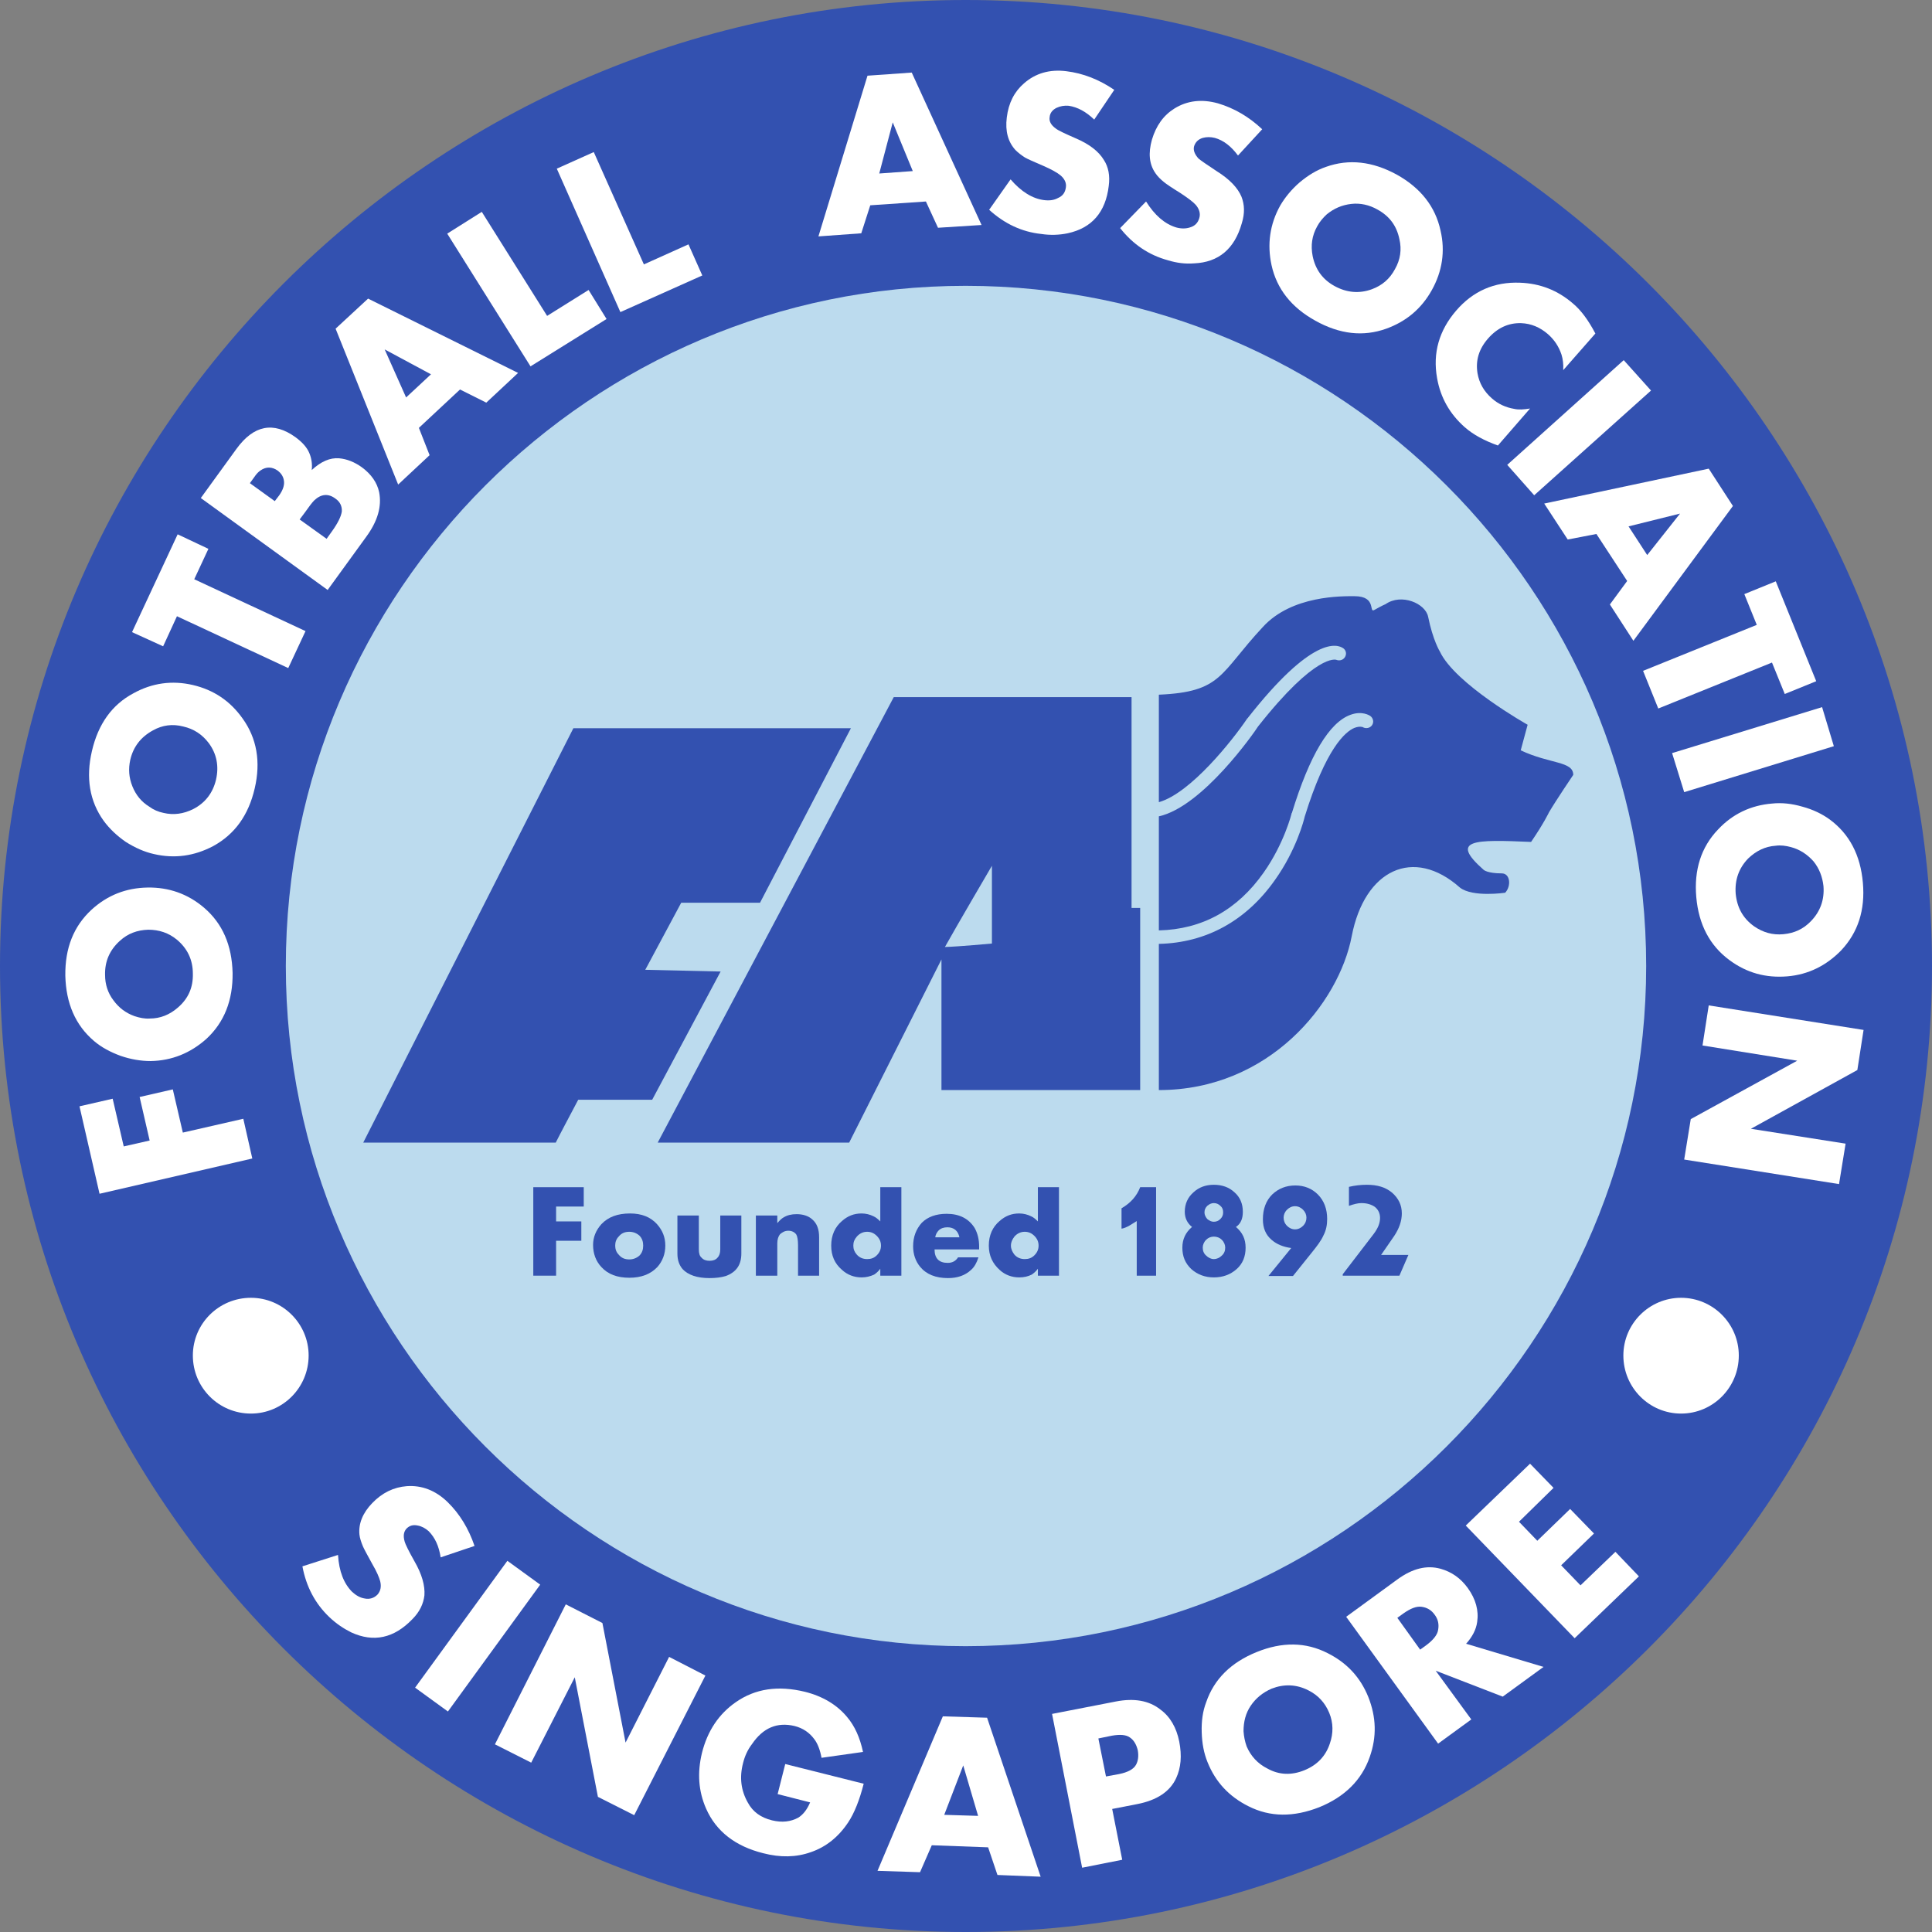 <?xml version="1.0" encoding="UTF-8"?>
<svg width="402.48pt" version="1.1" xmlns="http://www.w3.org/2000/svg" height="402.48pt" viewBox="0 0 402.48 402.48" xmlns:xlink="http://www.w3.org/1999/xlink">
 <rect x="0" y="0" width="402.48" height="402.48" fill="#808080" stroke="none"/>
 <title>singapore [Converted].ai</title>
 <defs/>
 <g id="Layer 1">
  <path style="fill:#3351b0; fill-rule:nonzero;stroke:none;" d="M201.168 0 C312.048 0 402.48 90.432 402.48 201.24 C402.48 312.048 312.048 402.48 201.168 402.48 C90.432 402.48 0 312.048 0 201.24 C0 90.432 90.432 0 201.168 0 Z" transform="translate(0, 0)"/>
  <path style="fill:#bcdbee; fill-rule:nonzero;stroke:none;" d="M141.624 0 C219.744 0 283.392 63.648 283.392 141.696 C283.392 219.744 219.744 283.392 141.624 283.392 C63.648 283.392 0 219.744 0 141.696 C0 63.648 63.648 0 141.624 0 Z" transform="translate(59.544, 59.544)"/>
  <path style="fill:#ffffff; fill-rule:nonzero;stroke:none;" d="M0 32.112 L1.368 23.688 L23.544 11.52 L3.816 8.352 L5.112 0 L37.368 5.112 L36.072 13.464 L13.896 25.704 L33.624 28.8 L32.256 37.224 L0 32.112 Z" transform="translate(350.856, 209.448)"/>
  <path style="fill:#ffffff; fill-rule:nonzero;stroke:none;" d="M19.44 36.216 C14.976 36.576 11.016 35.496 7.416 32.832 C3.312 29.808 1.008 25.416 0.504 19.728 C0 14.04 1.512 9.288 5.04 5.616 C8.064 2.376 11.88 0.576 16.272 0.216 C18.288 0 20.376 0.216 22.608 0.864 C24.768 1.44 26.712 2.376 28.296 3.528 C32.4 6.552 34.704 10.944 35.208 16.704 C35.712 22.392 34.2 27.072 30.672 30.816 C27.576 33.984 23.832 35.856 19.44 36.216 Z" transform="translate(352.872, 167.184)"/>
  <path style="fill:#3351b0; fill-rule:nonzero;stroke:none;" d="M10.152 18.576 C12.456 18.36 14.328 17.496 15.912 15.84 C17.856 13.824 18.72 11.376 18.504 8.568 C18.288 6.623 17.64 4.896 16.416 3.384 C15.12 1.944 13.608 0.935 11.736 0.432 C10.656 0.143 9.576 0 8.568 0.143 C6.336 0.288 4.464 1.224 2.808 2.808 C0.864 4.824 0 7.272 0.216 10.152 C0.504 13.032 1.728 15.264 4.032 16.92 C5.904 18.216 7.92 18.792 10.152 18.576 Z" transform="translate(361.368, 176.04)"/>
  <path style="fill:#ffffff; fill-rule:nonzero;stroke:none;" d="M2.52 17.712 L0 9.576 L31.248 0 L33.696 8.136 L2.52 17.712 Z" transform="translate(348.336, 147.312)"/>
  <path style="fill:#ffffff; fill-rule:nonzero;stroke:none;" d="M29.52 23.472 L26.856 16.921 L3.168 26.496 L0 18.648 L23.688 9.072 L21.096 2.664 L27.648 0 L36.072 20.808 L29.52 23.472 Z" transform="translate(342.288, 121.104)"/>
  <path style="fill:#ffffff; fill-rule:nonzero;stroke:none;" d="M18.576 35.856 L13.68 28.296 L17.28 23.4 L10.872 13.608 L4.896 14.76 L0 7.272 L34.272 0 L39.312 7.776 L18.576 35.856 Z" transform="translate(321.696, 97.632)"/>
  <path style="fill:#3351b0; fill-rule:nonzero;stroke:none;" d="M3.888 8.64 L10.728 0 L0 2.664 L3.888 8.64 Z" transform="translate(339.264, 106.992)"/>
  <path style="fill:#ffffff; fill-rule:nonzero;stroke:none;" d="M5.616 28.152 L0 21.816 L24.264 0 L29.952 6.336 L5.616 28.152 Z" transform="translate(313.992, 75.024)"/>
  <path style="fill:#ffffff; fill-rule:nonzero;stroke:none;" d="M13.608 34.128 C10.8 33.12 8.496 31.896 6.696 30.312 C3.6 27.576 1.656 24.192 0.936 20.088 C0 14.832 1.368 10.152 4.896 6.048 C8.424 1.944 12.888 0 18.216 0.216 C22.392 0.36 26.064 1.8 29.232 4.536 C30.96 5.976 32.472 8.064 33.912 10.8 L27.216 18.432 C27.288 17.208 27.144 16.128 26.856 15.192 C26.28 13.464 25.344 12.096 24.048 10.944 C22.392 9.504 20.52 8.712 18.432 8.64 C15.768 8.568 13.464 9.648 11.52 11.88 C9.648 14.04 8.928 16.416 9.36 19.08 C9.72 21.168 10.728 22.896 12.384 24.336 C13.68 25.488 15.264 26.208 16.992 26.496 C17.928 26.712 19.008 26.64 20.304 26.424 L13.608 34.128 Z" transform="translate(298.44, 58.68)"/>
  <path style="fill:#ffffff; fill-rule:nonzero;stroke:none;" d="M34.344 27.36 C32.184 31.248 29.016 33.912 24.84 35.424 C20.016 37.152 15.12 36.576 10.08 33.768 C5.112 31.032 2.016 27.144 0.936 22.176 C0 17.856 0.576 13.68 2.736 9.792 C3.744 8.064 5.112 6.408 6.768 4.968 C8.568 3.456 10.368 2.376 12.24 1.728 C17.064 0 21.96 0.576 27 3.312 C32.04 6.12 35.064 10.008 36.144 14.976 C37.152 19.296 36.504 23.472 34.344 27.36 Z" transform="translate(263.952, 33.048)"/>
  <path style="fill:#3351b0; fill-rule:nonzero;stroke:none;" d="M17.568 13.824 C18.72 11.808 19.008 9.72 18.504 7.56 C17.928 4.752 16.416 2.736 13.896 1.368 C12.24 0.432 10.368 0 8.496 0.216 C6.552 0.432 4.896 1.152 3.384 2.376 C2.592 3.096 1.872 3.96 1.368 4.896 C0.288 6.84 0 8.856 0.432 11.088 C1.008 13.896 2.52 15.984 5.04 17.352 C7.56 18.72 10.152 18.936 12.744 18 C14.904 17.208 16.488 15.84 17.568 13.824 Z" transform="translate(273.024, 42.264)"/>
  <path style="fill:#ffffff; fill-rule:nonzero;stroke:none;" d="M25.344 25.92 C23.832 31.248 20.52 34.056 15.408 34.272 C13.608 34.416 11.808 34.2 9.936 33.624 C5.976 32.544 2.664 30.312 0 26.928 L5.4 21.384 C7.2 24.264 9.288 26.064 11.664 26.784 C12.672 27.072 13.68 27.072 14.544 26.784 C15.552 26.496 16.2 25.848 16.488 24.84 C16.776 23.904 16.488 22.968 15.768 22.104 C15.192 21.456 14.112 20.664 12.6 19.656 C10.728 18.504 9.576 17.712 9.144 17.352 C8.424 16.776 7.776 16.128 7.344 15.48 C6.048 13.608 5.832 11.304 6.624 8.496 C7.488 5.616 9 3.456 11.304 2.016 C13.968 0.36 16.992 0 20.376 0.936 C23.76 1.944 26.856 3.744 29.592 6.336 L24.552 11.808 C23.112 9.864 21.528 8.64 19.728 8.136 C18.864 7.92 18 7.92 17.208 8.136 C16.272 8.424 15.696 9 15.408 9.864 C15.192 10.656 15.48 11.52 16.344 12.456 C16.776 12.816 18 13.68 20.088 15.048 C22.752 16.704 24.48 18.504 25.272 20.376 C25.92 22.032 25.992 23.832 25.344 25.92 Z" transform="translate(233.352, 20.592)"/>
  <path style="fill:#ffffff; fill-rule:nonzero;stroke:none;" d="M24.912 24.336 C24.264 29.808 21.384 33.12 16.344 34.2 C14.616 34.56 12.744 34.632 10.872 34.344 C6.768 33.912 3.168 32.184 0 29.304 L4.464 22.968 C6.696 25.56 9.072 27 11.448 27.288 C12.6 27.432 13.536 27.288 14.328 26.856 C15.336 26.424 15.84 25.704 15.984 24.624 C16.128 23.688 15.696 22.824 14.832 22.104 C14.112 21.528 12.96 20.88 11.304 20.16 C9.288 19.296 7.992 18.72 7.488 18.432 C6.696 17.928 6.048 17.424 5.472 16.848 C3.96 15.192 3.312 12.96 3.672 10.08 C4.032 7.056 5.256 4.68 7.272 2.952 C9.648 0.864 12.6 0 16.056 0.432 C19.584 0.864 22.896 2.16 26.064 4.32 L21.888 10.512 C20.16 8.856 18.432 7.92 16.56 7.632 C15.624 7.56 14.832 7.704 14.04 8.064 C13.176 8.496 12.672 9.144 12.6 10.008 C12.456 10.872 12.888 11.664 13.896 12.384 C14.328 12.744 15.696 13.392 18 14.4 C20.88 15.624 22.824 17.136 23.904 18.936 C24.84 20.376 25.2 22.176 24.912 24.336 Z" transform="translate(206.064, 14.4)"/>
  <path style="fill:#ffffff; fill-rule:nonzero;stroke:none;" d="M33.984 31.752 L24.912 32.328 L22.392 26.856 L10.8 27.648 L8.928 33.48 L0 34.128 L10.224 0.648 L19.44 0 L33.984 31.752 Z" transform="translate(170.496, 15.12)"/>
  <path style="fill:#3351b0; fill-rule:nonzero;stroke:none;" d="M6.984 10.152 L2.808 0 L0 10.656 L6.984 10.152 Z" transform="translate(183.168, 25.488)"/>
  <path style="fill:#ffffff; fill-rule:nonzero;stroke:none;" d="M30.312 25.704 L13.248 33.336 L0 3.456 L7.704 0 L18.144 23.4 L27.432 19.224 L30.312 25.704 Z" transform="translate(115.992, 31.68)"/>
  <path style="fill:#ffffff; fill-rule:nonzero;stroke:none;" d="M33.192 22.32 L17.352 32.184 L0 4.536 L7.2 0 L20.808 21.672 L29.448 16.272 L33.192 22.32 Z" transform="translate(93.168, 44.136)"/>
  <path style="fill:#ffffff; fill-rule:nonzero;stroke:none;" d="M38.016 15.48 L31.392 21.672 L25.92 18.936 L17.352 26.928 L19.584 32.616 L13.032 38.736 L0 6.264 L6.768 0 L38.016 15.48 Z" transform="translate(69.912, 62.208)"/>
  <path style="fill:#3351b0; fill-rule:nonzero;stroke:none;" d="M9.648 5.184 L0 0 L4.464 10.008 L9.648 5.184 Z" transform="translate(80.136, 72.792)"/>
  <path style="fill:#ffffff; fill-rule:nonzero;stroke:none;" d="M33.552 9.576 C35.496 11.016 36.72 12.744 37.152 14.76 C37.728 17.712 36.864 20.808 34.416 24.12 L26.424 35.136 L0 15.984 L7.416 5.76 C11.016 0.792 15.12 0 19.728 3.312 C21.096 4.32 22.104 5.4 22.608 6.624 C23.04 7.632 23.256 8.856 23.112 10.152 C25.056 8.352 26.928 7.56 28.8 7.704 C30.456 7.848 32.04 8.496 33.552 9.576 Z" transform="translate(41.832, 87.768)"/>
  <path style="fill:#3351b0; fill-rule:nonzero;stroke:none;" d="M7.488 1.152 C5.976 0 4.464 0.144 3.024 1.512 C2.592 1.944 1.944 2.808 1.08 4.032 L0 5.472 L5.616 9.504 L6.696 7.992 C7.992 6.192 8.64 4.824 8.784 3.816 C8.856 2.736 8.424 1.8 7.488 1.152 Z" transform="translate(62.424, 102.744)"/>
  <path style="fill:#3351b0; fill-rule:nonzero;stroke:none;" d="M5.832 0.864 C4.608 0 3.384 0 2.232 0.792 C1.8 1.08 1.368 1.512 0.936 2.16 L0 3.456 L5.184 7.2 L6.12 5.976 C6.984 4.752 7.272 3.672 7.056 2.736 C6.912 2.016 6.48 1.368 5.832 0.864 Z" transform="translate(52.056, 97.2)"/>
  <path style="fill:#ffffff; fill-rule:nonzero;stroke:none;" d="M15.912 3.025 L12.96 9.36 L36.144 20.16 L32.544 27.864 L9.36 17.064 L6.48 23.328 L0 20.377 L9.504 0 L15.912 3.025 Z" transform="translate(27.504, 111.312)"/>
  <path style="fill:#ffffff; fill-rule:nonzero;stroke:none;" d="M22.32 1.008 C26.64 2.016 30.096 4.32 32.688 7.992 C35.64 12.096 36.504 16.992 35.208 22.536 C33.912 28.152 31.032 32.112 26.568 34.56 C22.608 36.648 18.504 37.224 14.184 36.216 C12.24 35.784 10.296 34.92 8.352 33.696 C6.48 32.4 4.968 30.96 3.744 29.304 C0.792 25.2 0 20.304 1.296 14.76 C2.592 9.144 5.472 5.112 9.936 2.736 C13.824 0.576 18 0 22.32 1.008 Z" transform="translate(17.856, 141.696)"/>
  <path style="fill:#3351b0; fill-rule:nonzero;stroke:none;" d="M11.448 0.576 C9.216 0 7.128 0.288 5.184 1.368 C2.664 2.736 1.08 4.752 0.432 7.488 C0 9.432 0.144 11.232 0.864 13.032 C1.584 14.832 2.736 16.273 4.392 17.28 C5.256 17.928 6.264 18.36 7.344 18.576 C9.432 19.08 11.52 18.792 13.536 17.784 C16.056 16.488 17.64 14.4 18.288 11.664 C18.936 8.856 18.432 6.264 16.776 4.032 C15.408 2.232 13.68 1.08 11.448 0.576 Z" transform="translate(26.712, 150.768)"/>
  <path style="fill:#ffffff; fill-rule:nonzero;stroke:none;" d="M17.208 0.072 C21.6 0 25.56 1.368 28.944 4.248 C32.832 7.56 34.776 12.096 34.92 17.856 C34.992 23.544 33.192 28.152 29.448 31.608 C26.136 34.56 22.248 36.144 17.856 36.216 C15.768 36.216 13.68 35.856 11.592 35.136 C9.432 34.344 7.56 33.336 6.048 32.04 C2.16 28.728 0.216 24.192 0.072 18.432 C0 12.672 1.8 8.136 5.544 4.68 C8.856 1.656 12.744 0.144 17.208 0.072 Z" transform="translate(13.536, 184.824)"/>
  <path style="fill:#3351b0; fill-rule:nonzero;stroke:none;" d="M9.072 0 C6.768 0.072 4.824 0.792 3.168 2.304 C1.008 4.248 0 6.624 0.072 9.432 C0.072 11.376 0.648 13.176 1.8 14.688 C2.952 16.272 4.392 17.352 6.192 18 C7.272 18.36 8.352 18.576 9.36 18.504 C11.592 18.504 13.536 17.712 15.264 16.2 C17.424 14.328 18.432 12.024 18.36 9.144 C18.36 6.264 17.208 3.888 15.048 2.088 C13.32 0.648 11.304 0 9.072 0 Z" transform="translate(21.816, 193.68)"/>
  <path style="fill:#ffffff; fill-rule:nonzero;stroke:none;" d="M6.912 1.944 L9.216 11.88 L14.616 10.656 L12.528 1.584 L19.44 0 L21.528 9 L34.128 6.12 L36 14.4 L4.176 21.744 L0 3.528 L6.912 1.944 Z" transform="translate(16.56, 226.944)"/>
  <path style="fill:#ffffff; fill-rule:nonzero;stroke:none;" d="M12.096 0 C18.72 0 24.12 5.4 24.12 12.024 C24.12 18.72 18.72 24.12 12.096 24.12 C5.4 24.12 0 18.72 0 12.024 C0 5.4 5.4 0 12.096 0 Z" transform="translate(40.176, 270.36)"/>
  <path style="fill:#ffffff; fill-rule:nonzero;stroke:none;" d="M36.072 23.472 L22.68 36.36 L0 12.888 L13.392 0 L18.288 5.04 L11.088 12.096 L14.904 16.056 L21.744 9.432 L26.712 14.544 L19.872 21.168 L23.904 25.344 L31.176 18.36 L36.072 23.472 Z" transform="translate(305.352, 304.92)"/>
  <path style="fill:#ffffff; fill-rule:nonzero;stroke:none;" d="M41.112 21.24 L32.616 27.432 L18.648 22.032 L26.064 32.184 L19.152 37.224 L0 10.8 L10.656 3.024 C13.824 0.72 16.776 0 19.656 0.792 C21.96 1.44 23.832 2.736 25.344 4.824 C27 7.128 27.648 9.504 27.288 11.88 C27.072 13.464 26.28 14.976 24.984 16.416 L41.112 21.24 Z" transform="translate(280.44, 326.016)"/>
  <path style="fill:#3351b0; fill-rule:nonzero;stroke:none;" d="M7.776 1.8 C7.128 0.864 6.192 0.288 5.04 0.144 C3.96 0 2.736 0.504 1.296 1.512 L0 2.448 L4.752 9.072 L6.048 8.136 C7.488 7.056 8.352 5.976 8.496 4.968 C8.712 3.816 8.496 2.736 7.776 1.8 Z" transform="translate(291.096, 334.584)"/>
  <path style="fill:#ffffff; fill-rule:nonzero;stroke:none;" d="M34.776 11.52 C36.432 15.696 36.576 19.8 35.064 24.048 C33.408 28.8 29.88 32.328 24.552 34.488 C19.224 36.576 14.328 36.576 9.792 34.272 C5.76 32.256 2.952 29.232 1.296 25.128 C0.504 23.184 0.144 21.168 0.072 18.864 C0 16.56 0.288 14.472 1.008 12.6 C2.664 7.776 6.192 4.32 11.52 2.16 C16.848 0 21.744 0.072 26.28 2.376 C30.312 4.392 33.12 7.416 34.776 11.52 Z" transform="translate(250.272, 342)"/>
  <path style="fill:#3351b0; fill-rule:nonzero;stroke:none;" d="M17.856 6.048 C16.992 3.96 15.552 2.376 13.536 1.368 C11.016 0.072 8.424 0 5.832 1.008 C4.032 1.8 2.592 2.952 1.512 4.536 C0.432 6.12 0 7.92 0 9.864 C0.072 10.944 0.288 12.024 0.648 13.032 C1.512 15.048 2.952 16.632 4.968 17.64 C7.416 19.008 10.008 19.08 12.672 18 C15.336 16.92 17.136 15.048 18 12.384 C18.72 10.296 18.72 8.136 17.856 6.048 Z" transform="translate(259.056, 350.784)"/>
  <path style="fill:#ffffff; fill-rule:nonzero;stroke:none;" d="M26.496 9.072 C27.072 12.024 26.856 14.544 25.848 16.704 C24.552 19.512 21.816 21.312 17.712 22.104 L12.528 23.112 L14.616 33.696 L6.264 35.352 L0 3.312 L13.32 0.72 C17.064 0 20.16 0.504 22.536 2.376 C24.624 3.888 25.92 6.192 26.496 9.072 Z" transform="translate(219.168, 353.736)"/>
  <path style="fill:#3351b0; fill-rule:nonzero;stroke:none;" d="M8.208 3.312 C7.92 2.16 7.416 1.224 6.552 0.648 C5.76 0.072 4.464 0 2.808 0.288 L0 0.864 L1.584 8.784 L4.32 8.28 C6.12 7.92 7.344 7.272 7.848 6.336 C8.28 5.544 8.424 4.536 8.208 3.312 Z" transform="translate(228.816, 361.296)"/>
  <path style="fill:#ffffff; fill-rule:nonzero;stroke:none;" d="M33.984 33.408 L24.984 33.048 L23.04 27.288 L11.304 26.856 L8.856 32.472 L0 32.184 L13.608 0 L22.824 0.288 L33.984 33.408 Z" transform="translate(182.808, 357.552)"/>
  <path style="fill:#3351b0; fill-rule:nonzero;stroke:none;" d="M7.056 10.512 L3.96 0 L0 10.296 L7.056 10.512 Z" transform="translate(196.704, 367.776)"/>
  <path style="fill:#ffffff; fill-rule:nonzero;stroke:none;" d="M34.704 20.52 C33.84 23.904 32.76 26.64 31.464 28.584 C29.448 31.608 26.856 33.696 23.688 34.776 C20.664 35.856 17.352 35.928 13.752 34.992 C7.992 33.552 3.96 30.456 1.872 25.704 C0.288 22.104 0 18.288 1.008 14.112 C2.16 9.504 4.536 5.976 8.064 3.528 C12.096 0.72 16.848 0 22.464 1.368 C26.208 2.304 29.16 4.104 31.248 6.624 C32.832 8.496 33.912 10.872 34.56 13.896 L25.92 15.12 C25.632 13.536 25.128 12.168 24.408 11.232 C23.4 9.864 22.032 8.928 20.304 8.496 C16.704 7.632 13.752 8.856 11.448 12.24 C10.512 13.464 9.936 14.76 9.576 16.2 C8.784 19.224 9.144 21.96 10.584 24.48 C11.592 26.352 13.248 27.576 15.624 28.152 C17.712 28.656 19.512 28.44 21.096 27.576 C22.104 26.928 22.896 25.92 23.544 24.408 L16.776 22.68 L18.36 16.416 L34.704 20.52 Z" transform="translate(145.224, 351.072)"/>
  <path style="fill:#ffffff; fill-rule:nonzero;stroke:none;" d="M29.016 43.92 L21.456 40.104 L16.632 15.192 L7.56 32.976 L0 29.16 L14.76 0 L22.392 3.888 L27.216 28.8 L36.288 10.944 L43.848 14.832 L29.016 43.92 Z" transform="translate(103.104, 334.224)"/>
  <path style="fill:#ffffff; fill-rule:nonzero;stroke:none;" d="M6.84 31.392 L0 26.424 L19.224 0 L26.064 4.968 L6.84 31.392 Z" transform="translate(86.472, 325.152)"/>
  <path style="fill:#ffffff; fill-rule:nonzero;stroke:none;" d="M22.896 27.936 C19.08 31.896 14.832 32.832 10.152 30.672 C8.568 29.88 7.056 28.872 5.616 27.504 C2.664 24.696 0.792 21.168 0 16.92 L7.416 14.544 C7.632 18 8.64 20.52 10.368 22.248 C11.16 22.968 12.024 23.472 12.96 23.616 C13.968 23.832 14.904 23.544 15.624 22.824 C16.272 22.104 16.488 21.168 16.2 20.016 C15.984 19.224 15.48 18 14.544 16.416 C13.464 14.472 12.816 13.248 12.6 12.744 C12.24 11.88 11.952 11.016 11.88 10.296 C11.664 8.064 12.528 5.832 14.544 3.744 C16.632 1.584 19.008 0.432 21.744 0.216 C24.84 0 27.72 1.08 30.24 3.528 C32.76 5.976 34.632 9.072 35.856 12.672 L28.8 15.048 C28.44 12.744 27.648 10.944 26.28 9.576 C25.632 9 24.84 8.568 24.048 8.424 C23.04 8.208 22.32 8.424 21.672 9.072 C21.096 9.72 20.952 10.584 21.312 11.808 C21.456 12.312 22.104 13.68 23.328 15.84 C24.912 18.576 25.56 20.952 25.416 22.968 C25.2 24.768 24.408 26.424 22.896 27.936 Z" transform="translate(63, 309.384)"/>
  <path style="fill:#ffffff; fill-rule:nonzero;stroke:none;" d="M12.024 0 C5.4 0 0 5.4 0 12.024 C0 18.72 5.4 24.12 12.024 24.12 C18.648 24.12 24.048 18.72 24.048 12.024 C24.048 5.4 18.648 0 12.024 0 Z" transform="translate(338.184, 270.36)"/>
 </g>
 <g id="HQFL">
  <path style="fill:#3351b0; fill-rule:nonzero;stroke:none;" d="M14.616 18.432 L10.224 18.432 L10.224 16.992 C9.792 17.568 9.36 17.928 8.928 18.216 C8.208 18.576 7.344 18.792 6.336 18.792 C4.824 18.792 3.384 18.288 2.232 17.208 C0.792 15.912 0 14.256 0 12.168 C0 10.008 0.792 8.28 2.232 7.056 C3.456 5.976 4.752 5.472 6.336 5.472 C7.2 5.472 8.064 5.688 8.784 6.048 C9.288 6.264 9.72 6.624 10.224 7.128 L10.224 0 L14.616 0 L14.616 18.432 Z" transform="translate(205.992, 247.32)"/>
  <path style="fill:#bcdbee; fill-rule:nonzero;stroke:none;" d="M5.76 2.88 C5.76 2.088 5.472 1.44 4.896 0.864 C4.32 0.288 3.672 0 2.88 0 C2.016 0 1.296 0.36 0.72 1.008 C0.288 1.584 0 2.16 0 2.88 C0 3.6 0.288 4.176 0.72 4.752 C1.296 5.4 2.016 5.688 2.88 5.688 C3.672 5.688 4.32 5.472 4.896 4.896 C5.472 4.32 5.76 3.672 5.76 2.88 Z" transform="translate(210.6, 256.608)"/>
  <path style="fill:#3351b0; fill-rule:nonzero;stroke:none;" d="M13.752 7.416 L4.464 7.416 C4.464 9.288 5.4 10.224 7.2 10.224 C8.136 10.224 8.856 9.864 9.36 9.072 L13.608 9.072 C13.248 10.224 12.744 11.088 12.096 11.664 C10.872 12.816 9.288 13.392 7.272 13.392 C4.68 13.392 2.736 12.6 1.44 11.016 C0.504 9.864 0 8.424 0 6.768 C0 4.752 0.648 3.168 1.8 1.872 C3.024 0.648 4.752 0 6.984 0 C9.648 0 11.592 1.008 12.816 2.952 C13.464 4.104 13.752 5.4 13.752 6.84 L13.752 7.416 Z" transform="translate(190.224, 252.864)"/>
  <path style="fill:#bcdbee; fill-rule:nonzero;stroke:none;" d="M5.04 2.088 C4.752 0.72 3.888 0 2.52 0 C1.8 0 1.152 0.216 0.72 0.648 C0.36 1.008 0.072 1.512 0 2.088 L5.04 2.088 Z" transform="translate(194.832, 255.672)"/>
  <path style="fill:#3351b0; fill-rule:nonzero;stroke:none;" d="M14.616 18.432 L10.224 18.432 L10.224 16.992 C9.792 17.568 9.36 17.928 8.928 18.216 C8.136 18.576 7.272 18.792 6.336 18.792 C4.824 18.792 3.384 18.288 2.232 17.208 C0.72 15.912 0 14.256 0 12.168 C0 10.008 0.792 8.28 2.232 7.056 C3.456 5.976 4.752 5.472 6.336 5.472 C7.2 5.472 8.064 5.688 8.784 6.048 C9.288 6.264 9.72 6.624 10.224 7.128 L10.224 0 L14.616 0 L14.616 18.432 Z" transform="translate(173.16, 247.32)"/>
  <path style="fill:#bcdbee; fill-rule:nonzero;stroke:none;" d="M5.76 2.88 C5.76 2.088 5.472 1.44 4.896 0.864 C4.32 0.288 3.672 0 2.88 0 C2.016 0 1.296 0.36 0.72 1.008 C0.216 1.584 0 2.16 0 2.88 C0 3.6 0.216 4.176 0.72 4.752 C1.296 5.4 2.016 5.688 2.88 5.688 C3.672 5.688 4.32 5.472 4.896 4.896 C5.472 4.32 5.76 3.672 5.76 2.88 Z" transform="translate(177.768, 256.608)"/>
  <path style="fill:#3351b0; fill-rule:nonzero;stroke:none;" d="M13.176 12.816 L8.784 12.816 L8.784 6.48 C8.784 5.4 8.64 4.608 8.424 4.248 C8.064 3.744 7.488 3.456 6.768 3.456 C6.048 3.456 5.545 3.744 5.04 4.176 C4.68 4.608 4.464 5.256 4.464 6.12 L4.464 12.816 L0 12.816 L0 0.288 L4.464 0.288 L4.464 1.872 C4.968 1.296 5.4 0.864 5.832 0.648 C6.552 0.216 7.416 0 8.496 0 C9.792 0 10.944 0.36 11.736 1.08 C12.744 1.944 13.176 3.168 13.176 4.824 L13.176 12.816 Z" transform="translate(157.464, 252.936)"/>
  <path style="fill:#3351b0; fill-rule:nonzero;stroke:none;" d="M13.32 7.92 C13.32 10.296 12.24 11.808 10.08 12.6 C9.144 12.888 7.992 13.032 6.696 13.032 C4.104 13.032 2.232 12.384 1.08 11.16 C0.36 10.296 0 9.288 0 7.92 L0 0 L4.464 0 L4.464 7.056 C4.464 7.848 4.608 8.424 5.04 8.784 C5.4 9.216 5.976 9.432 6.696 9.432 C7.416 9.432 7.992 9.216 8.352 8.784 C8.712 8.424 8.928 7.848 8.928 7.056 L8.928 0 L13.32 0 L13.32 7.92 Z" transform="translate(141.12, 253.224)"/>
  <path style="fill:#3351b0; fill-rule:nonzero;stroke:none;" d="M15.048 6.696 C15.048 8.424 14.472 9.936 13.392 11.16 C11.952 12.672 10.008 13.392 7.56 13.392 C5.04 13.392 3.096 12.672 1.728 11.16 C0.576 9.936 0 8.352 0 6.552 C0 4.968 0.576 3.528 1.728 2.232 C3.168 0.72 5.112 0 7.704 0 C10.08 0 11.952 0.72 13.32 2.232 C14.472 3.528 15.048 4.968 15.048 6.696 Z" transform="translate(123.552, 252.792)"/>
  <path style="fill:#bcdbee; fill-rule:nonzero;stroke:none;" d="M5.832 2.88 C5.832 2.088 5.616 1.368 5.04 0.792 C4.464 0.288 3.744 0 2.952 0 C2.016 0 1.296 0.288 0.72 1.008 C0.216 1.512 0 2.16 0 2.88 C0 3.6 0.216 4.248 0.72 4.752 C1.296 5.472 2.016 5.76 2.952 5.76 C3.744 5.76 4.464 5.472 5.04 4.968 C5.616 4.392 5.832 3.672 5.832 2.88 Z" transform="translate(128.16, 256.608)"/>
  <path style="fill:#3351b0; fill-rule:nonzero;stroke:none;" d="M10.512 4.032 L4.752 4.032 L4.752 7.128 L10.008 7.128 L10.008 11.16 L4.752 11.16 L4.752 18.432 L0 18.432 L0 0 L10.512 0 L10.512 4.032 Z" transform="translate(111.096, 247.32)"/>
  <path style="fill:#3351b0; fill-rule:nonzero;stroke:none;" d="M13.68 14.616 L11.808 18.936 L0 18.936 L0 18.648 L6.408 10.296 C7.344 9.072 7.776 7.992 7.776 6.912 C7.776 5.976 7.416 5.184 6.696 4.608 C5.976 4.104 5.04 3.816 3.888 3.816 C3.168 3.816 2.304 4.032 1.296 4.392 L1.296 0.432 C2.52 0.144 3.744 0 5.04 0 C7.2 0 8.928 0.504 10.296 1.656 C11.592 2.808 12.312 4.176 12.312 5.976 C12.312 7.56 11.736 9.144 10.728 10.656 L7.992 14.616 L13.68 14.616 Z" transform="translate(279.72, 246.816)"/>
  <path style="fill:#3351b0; fill-rule:nonzero;stroke:none;" d="M13.392 6.984 C13.392 8.208 13.176 9.36 12.6 10.44 C12.168 11.448 11.304 12.6 10.08 14.112 L6.264 18.864 L1.152 18.864 L5.904 13.032 C4.248 12.816 2.88 12.24 1.872 11.376 C0.576 10.296 0 8.856 0 7.056 C0 4.896 0.648 3.168 1.944 1.872 C3.24 0.648 4.824 0 6.768 0 C8.64 0 10.224 0.648 11.448 1.872 C12.744 3.168 13.392 4.896 13.392 6.984 Z" transform="translate(263.088, 246.96)"/>
  <path style="fill:#bcdbee; fill-rule:nonzero;stroke:none;" d="M4.752 2.376 C4.752 1.8 4.536 1.224 4.032 0.72 C3.6 0.288 3.024 0 2.376 0 C1.728 0 1.152 0.288 0.72 0.72 C0.216 1.224 0 1.8 0 2.376 C0 3.024 0.216 3.6 0.72 4.104 C1.152 4.536 1.728 4.824 2.376 4.824 C3.024 4.824 3.6 4.536 4.032 4.104 C4.536 3.6 4.752 3.024 4.752 2.376 Z" transform="translate(267.408, 251.28)"/>
  <path style="fill:#3351b0; fill-rule:nonzero;stroke:none;" d="M13.176 13.104 C13.176 14.904 12.6 16.416 11.304 17.568 C10.008 18.72 8.424 19.296 6.552 19.296 C4.752 19.296 3.168 18.72 1.872 17.568 C0.576 16.344 0 14.904 0 13.104 C0 11.376 0.648 9.936 2.016 8.784 C1.008 7.992 0.504 6.912 0.504 5.616 C0.504 3.96 1.152 2.592 2.304 1.584 C3.456 0.504 4.896 0 6.552 0 C8.28 0 9.72 0.504 10.872 1.584 C12.024 2.592 12.6 3.96 12.6 5.616 C12.6 7.056 12.168 8.136 11.16 8.784 C12.528 9.936 13.176 11.304 13.176 13.104 Z" transform="translate(246.312, 246.816)"/>
  <path style="fill:#bcdbee; fill-rule:nonzero;stroke:none;" d="M4.68 2.304 C4.68 1.728 4.464 1.152 3.96 0.648 C3.528 0.216 2.952 0 2.304 0 C1.728 0 1.152 0.216 0.72 0.648 C0.216 1.152 0 1.728 0 2.304 C0 2.952 0.216 3.528 0.72 3.96 C1.152 4.392 1.728 4.68 2.304 4.68 C2.952 4.68 3.528 4.392 3.96 3.96 C4.464 3.528 4.68 2.952 4.68 2.304 Z" transform="translate(250.56, 257.616)"/>
  <path style="fill:#bcdbee; fill-rule:nonzero;stroke:none;" d="M3.888 1.944 C3.888 1.368 3.744 0.936 3.312 0.576 C2.952 0.216 2.52 0 1.944 0 C1.44 0 1.008 0.216 0.576 0.576 C0.216 0.936 0 1.368 0 1.944 C0 2.448 0.216 2.88 0.576 3.312 C1.008 3.672 1.44 3.888 1.944 3.888 C2.52 3.888 2.952 3.672 3.312 3.312 C3.744 2.88 3.888 2.448 3.888 1.944 Z" transform="translate(250.92, 250.632)"/>
  <path style="fill:#3351b0; fill-rule:nonzero;stroke:none;" d="M7.2 18.432 L3.168 18.432 L3.168 7.056 L1.656 7.992 C1.008 8.352 0.504 8.568 0 8.64 L0 4.392 C1.872 3.312 3.168 1.872 3.888 0 L7.2 0 L7.2 18.432 Z" transform="translate(233.64, 247.32)"/>
  <path style="fill:#3351b0; fill-rule:nonzero;stroke:none;" d="M39.888 92.808 L59.112 54.648 C59.112 54.648 59.112 55.008 59.112 81.864 L100.512 81.864 C100.512 79.632 100.512 71.784 100.512 43.92 L98.712 43.92 C98.712 43.92 98.712 43.92 98.712 0 C98.712 0 98.712 0 49.176 0 C49.176 0 49.176 0 0 92.808 L39.888 92.808 Z" transform="translate(137.016, 145.224)"/>
  <path style="fill:#bcdbee; fill-rule:nonzero;stroke:none;" d="M9.792 0 C9.792 0 9.792 0 9.792 16.2 C9.792 16.2 2.808 16.848 0 16.92 C2.448 12.528 9.792 0 9.792 0 Z" transform="translate(196.848, 180.36)"/>
  <path style="fill:#3351b0; fill-rule:nonzero;stroke:none;" d="M75.384 32.76 L76.824 27.432 C76.824 27.432 61.704 18.936 58.536 12.168 C58.536 12.168 57.096 9.864 56.088 4.896 C55.512 2.16 50.544 0 47.232 2.304 C47.232 2.304 46.512 2.592 45 3.456 C43.56 4.392 45.576 0.648 40.752 0.648 C38.232 0.648 27.72 0.432 21.672 7.056 C12.6 16.776 13.248 20.592 0 21.168 C0 22.824 0 31.968 0 43.56 C6.624 41.688 15.336 30.672 18.36 26.208 L18.36 26.136 L18.432 26.136 C31.968 8.856 37.152 10.584 38.448 11.52 C39.024 11.952 39.168 12.744 38.736 13.392 C38.304 14.04 37.44 14.184 36.792 13.824 L36.936 13.896 C36.864 13.896 32.76 12.456 20.664 27.792 C19.944 28.944 9.144 44.496 0 46.512 C0 54 0 62.352 0 70.272 C9 70.056 16.344 66.024 21.816 58.248 C26.136 52.128 27.648 45.936 27.648 45.936 L27.648 45.864 L27.72 45.792 C31.392 33.84 35.496 26.928 39.96 25.344 C42.336 24.48 43.848 25.488 43.992 25.56 C44.64 25.992 44.856 26.856 44.424 27.504 C43.992 28.152 43.128 28.296 42.48 27.936 L42.552 27.936 C42.48 27.936 41.904 27.648 40.752 28.08 C38.808 28.872 34.776 32.4 30.384 46.584 C30.24 47.232 28.656 53.496 24.192 59.76 C18.216 68.256 9.864 72.864 0 73.08 C0 89.568 0 103.536 0 103.536 C23.04 103.536 37.512 85.392 40.176 71.496 C42.84 57.6 53.064 52.776 62.712 61.344 C65.376 63.432 72.144 62.424 72.144 62.424 C73.44 61.056 73.224 58.392 71.424 58.392 C68.472 58.392 67.68 57.672 67.68 57.672 C60.408 51.264 65.808 51.336 77.544 51.84 C80.208 47.952 81.288 45.648 81.288 45.648 C82.728 43.2 86.328 37.872 86.328 37.872 C86.328 34.992 81.504 35.64 75.384 32.76 Z" transform="translate(241.416, 123.552)"/>
  <path style="fill:#3351b0; fill-rule:nonzero;stroke:none;" d="M40.104 86.328 C41.112 84.312 42.624 81.504 44.784 77.4 C44.784 77.4 44.784 77.4 60.192 77.4 C60.192 77.4 60.192 77.4 74.448 50.688 L58.752 50.328 L66.24 36.36 C66.24 36.36 66.816 36.36 82.656 36.36 C82.656 36.36 82.656 36.36 101.592 0 C101.592 0 101.592 0 43.776 0 C43.776 0 43.776 0 0 86.328 L40.104 86.328 Z" transform="translate(75.672, 151.704)"/>
 </g>
</svg>
